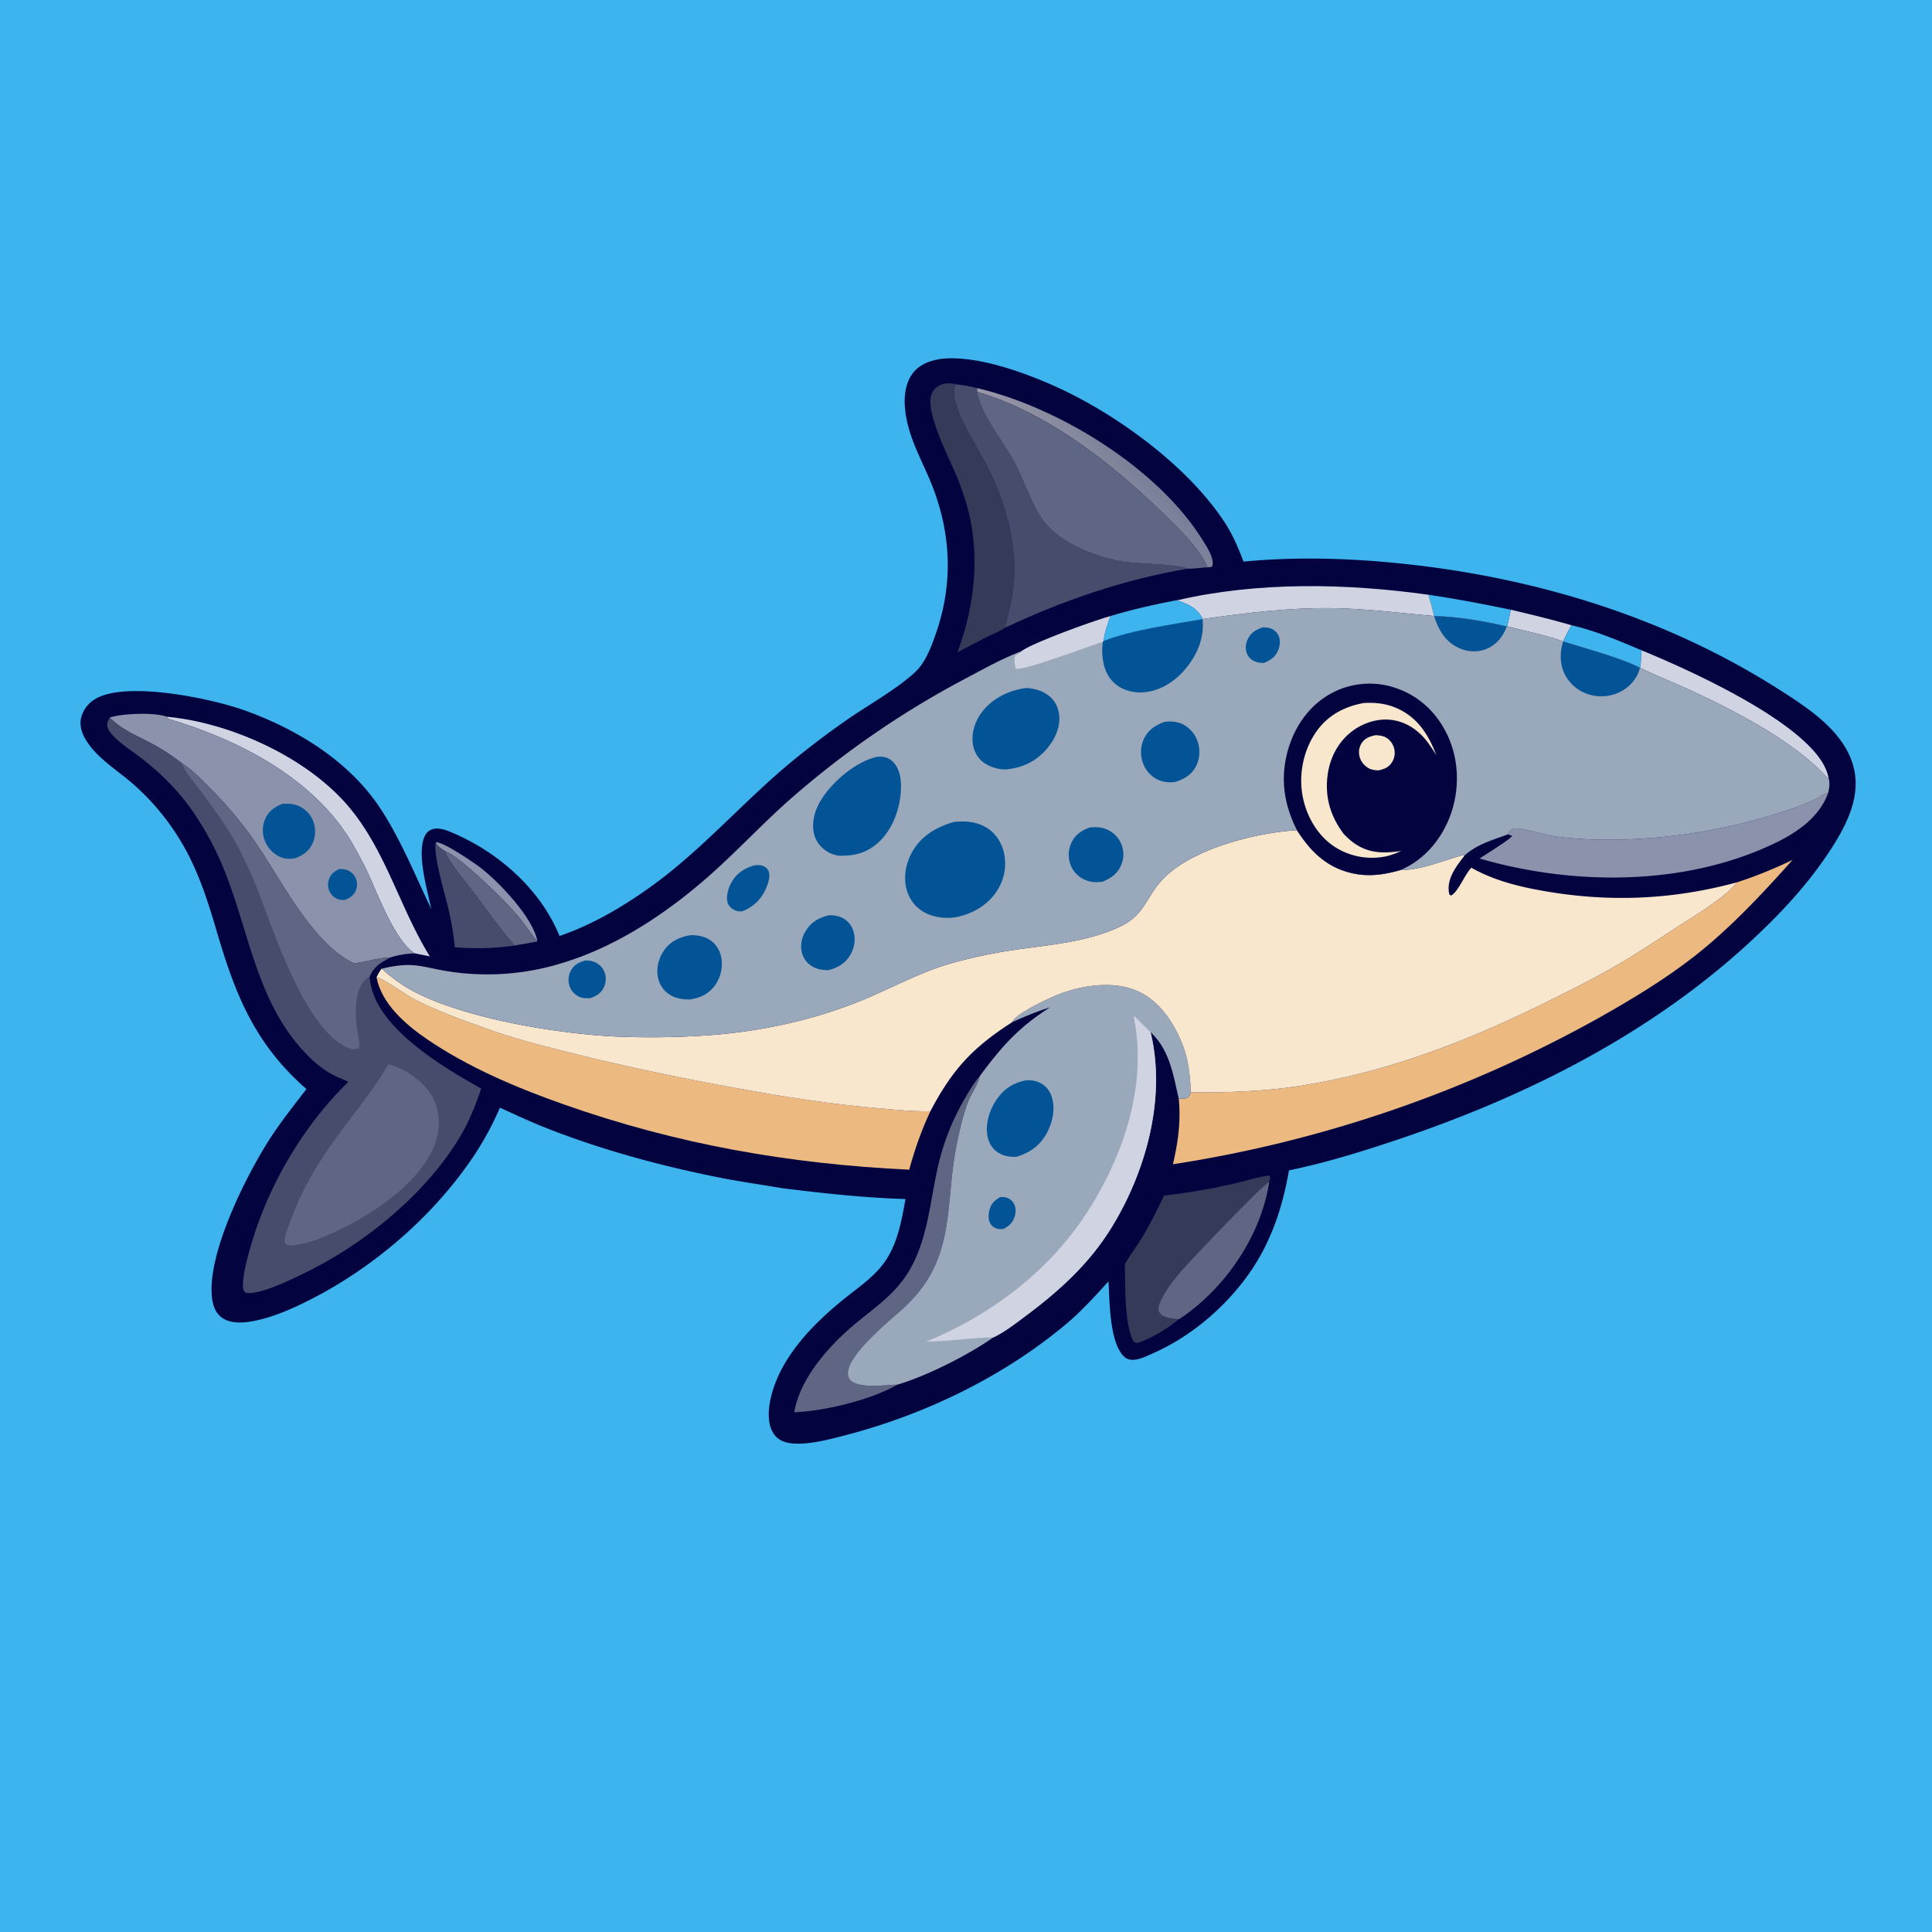 <svg version="1.1" xmlns="http://www.w3.org/2000/svg" style="display: block;" viewBox="0 0 2048 2048" width="1024" height="1024">
<defs>
	<linearGradient id="Gradient1" gradientUnits="userSpaceOnUse" x1="1193.1" y1="477.888" x2="1137.16" y2="526.986">
		<stop class="stop0" offset="0" stop-opacity="1" stop-color="rgb(120,127,152)"/>
		<stop class="stop1" offset="1" stop-opacity="1" stop-color="rgb(154,151,167)"/>
	</linearGradient>
</defs>
<path transform="translate(0,0)" fill="rgb(61,180,238)" d="M 0 0 L 2048 0 L 2048 2048 L 0 2048 L 0 0 z"/>
<path transform="translate(0,0)" fill="rgb(3,4,63)" d="M 998.211 380.332 C 1034.99 376.621 1083.88 394.089 1117.6 409.129 C 1182.81 438.216 1260.61 494.78 1299.39 555.615 C 1307.39 568.18 1312.88 581.469 1318.19 595.314 C 1375.74 589.882 1432.79 591.72 1490.21 597.908 C 1630.94 613.075 1767.82 655.341 1887.45 731.893 C 1918.78 751.942 1957.38 777.245 1965.58 816.213 C 1972.09 847.166 1956.03 876.989 1939.64 901.993 C 1916.46 937.355 1888.13 967.773 1857.27 996.474 C 1751.03 1095.29 1618.97 1161.85 1482.22 1207.8 C 1444.05 1220.63 1405.81 1232.48 1366.34 1240.67 C 1358.96 1283.46 1345.36 1322.5 1318.73 1357.34 C 1294.19 1389.45 1260.74 1417.25 1223.79 1433.83 C 1217.13 1436.81 1209.9 1440.62 1202.57 1441.4 C 1198.64 1441.81 1194.82 1440.98 1191.84 1438.27 C 1176.03 1423.86 1176.29 1379.45 1175.05 1358.33 C 1160.34 1374.45 1146.19 1390.19 1129.35 1404.22 C 1062.91 1459.63 980.649 1499.32 897.212 1521.15 C 879.433 1525.8 856.649 1531.97 838.483 1529.93 C 831.639 1529.16 825.028 1526.52 820.84 1520.81 C 813.365 1510.62 814.178 1495.41 816.685 1483.63 C 826.111 1439.33 862.202 1402.95 896.518 1375.49 C 911.369 1363.61 927.287 1352.88 938.283 1337.05 C 951.464 1318.07 955.897 1293.36 959.856 1271.02 C 916.005 1269.73 872.742 1264.93 829.242 1259.56 C 807.234 1255.76 785.156 1252.73 763.228 1248.37 C 700.042 1235.83 637.107 1218.77 577.183 1195.01 C 561.193 1188.67 545.617 1181.26 529.94 1174.19 A 320.396 320.396 0 0 1 504.482 1221.93 C 461.604 1287.46 396.863 1343.52 327.013 1378.62 C 309.192 1387.58 289.865 1396.08 270.243 1400.06 C 259.102 1402.32 244.971 1403.75 235.204 1396.76 C 228.788 1392.17 225.991 1384.69 224.926 1377.13 C 218.429 1331.07 260.085 1247.89 285.061 1208.71 C 297.132 1189.77 311.214 1172.29 324.814 1154.45 C 270.037 1106.43 249.549 1054.73 229.61 986.82 C 219.336 951.831 208.577 918.345 188.914 887.252 A 256.563 256.563 0 0 0 143.245 832.989 C 125.722 817.018 101.686 803.587 90.005 782.508 C 85.966 775.219 83.874 766.95 86.57 758.829 C 89.492 750.025 95.572 743.428 103.874 739.395 C 137.817 722.906 222.102 739.952 257.919 752.56 C 314.199 772.372 370.362 806.739 403.527 857.487 C 425.253 890.731 440.102 927.971 457.204 963.6 C 453.004 944.019 442.866 909.135 448.91 889.81 C 450.263 885.484 452.561 881.487 456.881 879.601 C 463.826 876.568 472.181 879.601 478.734 882.36 C 527.967 903.087 572.734 942.257 593.13 992.194 C 627.882 980.287 660.084 961.311 689.834 939.979 C 745.363 900.162 789.87 847.349 842.872 804.367 A 916.643 916.643 0 0 1 898.769 762.333 C 918.686 748.377 963.826 722.907 976.433 705.288 C 983.652 695.197 988.133 682.959 992.184 671.323 C 1009.84 620.593 1008.46 569.191 989.774 519.007 C 979.974 492.69 965.133 469.16 960.391 441.005 C 957.878 426.087 957.951 408.638 967.378 395.981 C 974.883 385.905 986.29 382.074 998.211 380.332 z"/>
<path transform="translate(0,0)" fill="rgb(138,147,171)" d="M 461.875 892.87 C 469.322 891.806 501.694 914.078 508.152 918.895 C 527.808 933.555 565.778 973.224 569.69 998.008 C 561.6 988.338 554.846 977.636 546.543 968.026 C 534.412 953.986 486.563 906.818 471.233 901.984 C 467.582 899.381 463.372 897.173 461.875 892.87 z"/>
<path transform="translate(0,0)" fill="rgb(208,211,225)" d="M 1601.43 646.298 C 1622.97 651.457 1644.55 656.519 1665.81 662.753 C 1662.76 668.414 1659.54 674.024 1657.06 679.962 C 1637.87 673.019 1617.36 669.255 1597.68 663.913 C 1599.17 658.061 1600.38 652.242 1601.43 646.298 z"/>
<path transform="translate(0,0)" fill="rgb(61,180,238)" d="M 1665.81 662.753 C 1690.82 668.472 1716.54 679.329 1740.11 689.354 C 1739.87 695.609 1739.49 701.76 1738.77 707.979 L 1738.33 707.927 C 1720.07 697.891 1678.52 686.837 1657.06 679.962 C 1659.54 674.024 1662.76 668.414 1665.81 662.753 z"/>
<path transform="translate(0,0)" fill="rgb(61,180,238)" d="M 1514.21 630.457 C 1543.57 634.725 1572.36 640.394 1601.43 646.298 C 1600.38 652.242 1599.17 658.061 1597.68 663.913 L 1597.13 664.092 C 1572.82 658.318 1545.27 653.605 1520.23 653.061 C 1518.4 645.46 1516.49 637.937 1514.21 630.457 z"/>
<path transform="translate(0,0)" fill="rgb(95,102,131)" d="M 471.233 901.984 C 486.563 906.818 534.412 953.986 546.543 968.026 C 554.846 977.636 561.6 988.338 569.69 998.008 C 561.629 999.684 553.448 1000.7 545.406 1002.36 C 530.279 985.042 516.85 965.785 503.043 947.397 C 492.549 933.419 478.243 917.916 471.233 901.984 z"/>
<path transform="translate(0,0)" fill="rgb(208,211,225)" d="M 1740.11 689.354 C 1790.22 709.862 1916.35 766.481 1935.94 816.512 A 61.134 61.134 0 0 1 1938.41 824.664 C 1936.59 824.017 1937.07 824.441 1935.86 823.143 C 1900.88 785.466 1839.37 753.599 1793.15 732.261 C 1775.13 723.94 1756.63 716.633 1738.77 707.979 C 1739.49 701.76 1739.87 695.609 1740.11 689.354 z"/>
<path transform="translate(0,0)" fill="rgb(70,77,108)" d="M 482.034 1004.07 C 480.981 991.295 478.735 978.553 475.977 966.035 C 472.289 949.297 459.174 907.748 461.875 892.87 C 463.372 897.173 467.582 899.381 471.233 901.984 C 478.243 917.916 492.549 933.419 503.043 947.397 C 516.85 965.785 530.279 985.042 545.406 1002.36 A 282.393 282.393 0 0 1 482.034 1004.07 z"/>
<path transform="translate(0,0)" fill="url(#Gradient1)" d="M 1035.71 411.39 C 1122.27 431.701 1227.53 496.127 1275.07 572.851 C 1279.66 580.259 1286.53 590.305 1285.46 599.336 L 1284.08 601.016 L 1279.9 601.417 C 1279.31 599.662 1278.65 598.095 1277.76 596.46 C 1267.38 577.287 1250.18 561.036 1234.73 545.87 C 1180.39 492.525 1109.94 436.685 1035.68 415.403 L 1035.71 411.39 z"/>
<path transform="translate(0,0)" fill="rgb(208,211,225)" d="M 1247.76 636.321 C 1333.77 616.419 1427.25 618.304 1514.21 630.457 C 1516.49 637.937 1518.4 645.46 1520.23 653.061 C 1485.04 649.952 1450.1 645.383 1414.72 644.723 C 1367.43 643.841 1321.5 649.684 1274.8 656.207 C 1268.63 643.823 1259.91 641.149 1247.76 636.321 z"/>
<path transform="translate(0,0)" fill="rgb(208,211,225)" d="M 177.044 759.778 C 245.245 766.197 326.442 803.337 370.365 855.997 C 409.265 902.637 423.982 962.725 455.654 1013.78 L 439.561 1010.58 C 418.315 996.975 400.408 947.565 389.653 924.637 A 425.85 425.85 0 0 0 374.963 896.626 C 335.686 827.155 256.593 785.791 182.434 763.217 C 179.742 762.397 178.361 762.372 177.044 759.778 z"/>
<path transform="translate(0,0)" fill="rgb(95,102,131)" d="M 841.946 1497.05 C 847.807 1461.8 877.608 1427.93 904.071 1405.41 C 925.609 1387.08 947.466 1373.44 962.716 1348.74 C 984.091 1314.11 985.84 1271.64 995.12 1232.97 A 254.763 254.763 0 0 1 1020.9 1167.76 C 1026.04 1158.72 1031.76 1148.72 1038.53 1140.83 C 1036.84 1149.35 1030.79 1157.34 1027.35 1165.35 C 1023.53 1174.22 1020.83 1184.11 1018.48 1193.46 A 398.647 398.647 0 0 0 1009.25 1245.54 C 1004.77 1286.76 1004.4 1326.16 979.752 1361.66 C 973.714 1370.36 966.683 1378.11 959.044 1385.42 C 946.661 1397.27 887.732 1443.01 900.577 1462 C 903.993 1467.05 912.752 1468.24 918.314 1468.75 C 929.379 1469.75 940.205 1468 951.224 1467.81 C 923.213 1484.07 873.586 1495.86 841.946 1497.05 z"/>
<path transform="translate(0,0)" fill="rgb(52,59,89)" d="M 1014.87 691.597 C 1032.75 644.124 1039.08 589.76 1026.15 540.266 A 287.563 287.563 0 0 0 1014.46 505.596 C 1006.39 485.758 982.496 440.911 986.768 420.247 C 987.705 415.716 990.596 411.824 994.484 409.374 C 1000.33 405.691 1007.28 406.058 1013.76 407.385 C 1011.24 409.699 1011.46 411.538 1011.39 414.96 C 1011.12 428.25 1019.31 444.453 1025.3 455.917 C 1033.45 471.499 1042.87 486.463 1050.49 502.311 C 1067.51 537.703 1078.75 582.757 1074.38 621.873 C 1072.72 636.756 1068.54 651.007 1065.13 665.526 C 1059.55 669.378 1052.28 672.141 1046.19 675.212 A 1457 1457 0 0 0 1014.87 691.597 z"/>
<path transform="translate(0,0)" fill="rgb(138,147,171)" d="M 1598.19 884.539 C 1598.31 884.243 1598.4 883.935 1598.55 883.652 C 1599.95 880.983 1602.55 878.582 1605.61 878.254 C 1613.02 877.457 1637.94 885.1 1647.03 886.418 A 417.155 417.155 0 0 0 1704.58 890.178 A 602.1 602.1 0 0 0 1898.59 857.532 A 232.055 232.055 0 0 0 1923.91 847.502 C 1928.02 845.541 1932.07 842.274 1936.38 840.958 C 1936.88 840.803 1937.4 840.671 1937.9 840.527 C 1928.2 867.383 1903.5 883.483 1878.62 895.141 C 1784.27 939.356 1667.29 938.78 1568.4 910.053 C 1572.97 906.998 1601.67 889.262 1602.95 886.077 C 1601.3 885.285 1599.99 884.835 1598.19 884.539 z"/>
<path transform="translate(0,0)" fill="rgb(70,77,108)" d="M 1013.76 407.385 C 1021.1 408.48 1028.56 409.356 1035.71 411.39 L 1035.68 415.403 C 1036.75 422.67 1039.81 430.075 1043.02 436.645 C 1052.38 455.759 1065.97 472.384 1075.93 491.119 C 1085.71 509.537 1091.76 530.355 1103.1 547.874 C 1108.17 555.701 1114.95 562.524 1122.42 568.061 C 1141.66 582.311 1167.72 591.573 1191.2 595.468 C 1203.28 597.471 1252.56 598.369 1258.94 602.85 C 1191.61 614.162 1126.83 636.487 1065.13 665.526 C 1068.54 651.007 1072.72 636.756 1074.38 621.873 C 1078.75 582.757 1067.51 537.703 1050.49 502.311 C 1042.87 486.463 1033.45 471.499 1025.3 455.917 C 1019.31 444.453 1011.12 428.25 1011.39 414.96 C 1011.46 411.538 1011.24 409.699 1013.76 407.385 z"/>
<path transform="translate(0,0)" fill="rgb(52,59,89)" d="M 1233.96 1267.4 A 698.978 698.978 0 0 0 1306.86 1254.99 C 1319.64 1252.19 1333.02 1247.5 1345.96 1246.09 C 1346.81 1248.23 1345.79 1250.82 1345.36 1253.08 C 1336.85 1307.93 1301.88 1360.8 1257.17 1393.31 C 1254.81 1395.03 1252.36 1396.81 1249.81 1398.25 C 1238.54 1407.58 1224.33 1416.45 1210.74 1421.88 C 1207.52 1423.17 1205.41 1424.08 1202.16 1422.69 C 1191.73 1406.94 1192.74 1359.38 1192.46 1339.78 C 1198.14 1330.18 1204.96 1321.19 1210.78 1311.63 C 1219.45 1297.37 1226.66 1282.39 1233.96 1267.4 z"/>
<path transform="translate(0,0)" fill="rgb(95,102,131)" d="M 1249.81 1398.25 C 1245.12 1397.83 1239.45 1397.41 1235.04 1395.78 C 1231.56 1394.5 1229.65 1392.76 1228.1 1389.33 C 1227.77 1383.14 1231.6 1376.34 1234.66 1371.07 C 1239.8 1362.2 1246.41 1354.08 1253.14 1346.38 C 1262.45 1335.73 1339.29 1254.72 1345.36 1253.08 C 1336.85 1307.93 1301.88 1360.8 1257.17 1393.31 C 1254.81 1395.03 1252.36 1396.81 1249.81 1398.25 z"/>
<path transform="translate(0,0)" fill="rgb(95,102,131)" d="M 1035.68 415.403 C 1109.94 436.685 1180.39 492.525 1234.73 545.87 C 1250.18 561.036 1267.38 577.287 1277.76 596.46 C 1278.65 598.095 1279.31 599.662 1279.9 601.417 C 1272.98 601.752 1265.8 602.944 1258.94 602.85 C 1252.56 598.369 1203.28 597.471 1191.2 595.468 C 1167.72 591.573 1141.66 582.311 1122.42 568.061 C 1114.95 562.524 1108.17 555.701 1103.1 547.874 C 1091.76 530.355 1085.71 509.537 1075.93 491.119 C 1065.97 472.384 1052.38 455.759 1043.02 436.645 C 1039.81 430.075 1036.75 422.67 1035.68 415.403 z"/>
<path transform="translate(0,0)" fill="rgb(138,147,171)" d="M 116.289 760.667 C 130.193 756.113 163.689 755.016 177.044 759.778 C 178.361 762.372 179.742 762.397 182.434 763.217 C 256.593 785.791 335.686 827.155 374.963 896.626 A 425.85 425.85 0 0 1 389.653 924.637 C 400.408 947.565 418.315 996.975 439.561 1010.58 C 430.321 1010.97 422.309 1012.31 413.462 1014.99 C 400.719 1015.25 388.023 1019.78 375.269 1021.15 C 330.927 1000.64 297.329 931.007 269.799 891.591 C 255.165 870.639 237.745 850.212 219.545 832.241 C 211.332 824.131 202.865 815.296 192.991 809.249 A 219.819 219.819 0 0 0 162.577 789.134 C 146.393 780.321 129.402 774.076 116.289 760.667 z"/>
<path transform="translate(0,0)" fill="rgb(3,84,151)" d="M 359.976 921.109 C 362.34 921.181 364.559 921.274 366.844 921.943 A 16.181 16.181 0 0 1 376.869 930.479 A 16.276 16.276 0 0 1 377.317 943.554 C 375.071 949.136 371.195 951.538 365.924 953.933 C 363.618 954.003 361.473 954.069 359.228 953.45 C 354.866 952.249 351.265 949.016 349.324 944.954 C 347.322 940.763 347.284 935.833 348.897 931.512 C 350.971 925.956 354.791 923.476 359.976 921.109 z"/>
<path transform="translate(0,0)" fill="rgb(3,84,151)" d="M 299.088 852.144 C 305.308 851.78 310.63 851.831 316.461 854.365 A 28.939 28.939 0 0 1 332.102 870.565 A 30.968 30.968 0 0 1 331.306 894.051 C 327.526 902.417 320.919 906.914 312.508 909.866 C 308.138 910.498 304.527 910.795 300.212 909.504 C 292.002 907.05 285.509 901.147 281.775 893.491 A 29.872 29.872 0 0 1 280.759 869.037 C 284.348 860.176 290.526 855.697 299.088 852.144 z"/>
<path transform="translate(0,0)" fill="rgb(236,185,129)" d="M 1841.08 935.357 C 1861.55 928.785 1880.74 920.802 1900.16 911.599 C 1868.27 947.245 1835.32 982.718 1797.69 1012.44 C 1765.76 1037.65 1729.85 1059.26 1694.43 1079.22 A 1348.11 1348.11 0 0 1 1243.36 1234.18 C 1248.76 1210.77 1251.84 1188.98 1249.55 1164.93 C 1252.09 1164.26 1255.11 1164.89 1257.62 1164.11 C 1260.69 1163.15 1261.11 1160.6 1262.28 1157.98 C 1301.77 1158.28 1342.19 1156.87 1381.22 1150.57 C 1472.64 1135.83 1556.35 1103.27 1639.05 1062.38 C 1665.43 1049.33 1691.81 1036.18 1717.2 1021.26 C 1737.38 1009.41 1756.88 996.389 1776.47 983.592 C 1793.52 972.457 1829.61 951.224 1841.08 935.357 z"/>
<path transform="translate(0,0)" fill="rgb(236,185,129)" d="M 399.151 1036.05 C 406.888 1037.5 429.048 1053.87 438.343 1058.71 C 464.36 1072.25 493.305 1082.42 520.906 1092.17 C 548.503 1101.92 577.24 1109.04 605.606 1116.18 C 658.704 1129.54 711.797 1140.69 765.607 1150.7 C 820.36 1160.9 874.621 1169.87 930.157 1174.69 C 948.657 1176.3 967.662 1178.4 986.253 1177.94 C 976.756 1198.26 969.675 1218.28 963.799 1239.93 C 836.518 1233.84 717.697 1213.08 597.3 1170.6 C 547.234 1152.93 496.162 1131.33 452.152 1101.24 C 429.89 1086.03 404.361 1063.84 399.151 1036.05 z"/>
<path transform="translate(0,0)" fill="rgb(70,77,108)" d="M 369.438 1146.71 C 364.294 1144.22 358.861 1142.39 353.748 1139.75 C 340.317 1132.82 328.96 1122.4 319.01 1111.15 C 274.771 1061.15 264.747 995.158 242.426 934.643 A 326.924 326.924 0 0 0 205.061 861.096 A 245.325 245.325 0 0 0 173.933 824.444 A 288.068 288.068 0 0 0 147.512 801.876 C 138.906 795.428 129.326 789.28 121.696 781.721 C 118.661 778.714 115.037 774.719 113.923 770.472 C 112.953 766.777 114.642 763.818 116.289 760.667 C 129.402 774.076 146.393 780.321 162.577 789.134 A 219.819 219.819 0 0 1 192.991 809.249 C 202.865 815.296 211.332 824.131 219.545 832.241 C 237.745 850.212 255.165 870.639 269.799 891.591 C 297.329 931.007 330.927 1000.64 375.269 1021.15 C 388.023 1019.78 400.719 1015.25 413.462 1014.99 C 403.384 1020.6 396.239 1024.31 391.687 1035.52 C 392.306 1039.84 392.971 1044.25 394.14 1048.47 C 406.751 1093.96 470.849 1131.93 510.103 1153.92 C 504.408 1170.67 498.035 1187.07 489.149 1202.42 C 455.437 1260.63 393.852 1312.5 334.747 1343.41 C 320.202 1351.01 274.148 1374.58 260.042 1370.17 C 257.848 1367.93 257.52 1365.94 257.537 1362.83 C 257.606 1350.05 261.757 1335.54 265.183 1323.26 C 283.28 1258.4 320.966 1193.65 369.438 1146.71 z"/>
<path transform="translate(0,0)" fill="rgb(95,102,131)" d="M 192.991 809.249 C 202.865 815.296 211.332 824.131 219.545 832.241 C 237.745 850.212 255.165 870.639 269.799 891.591 C 297.329 931.007 330.927 1000.64 375.269 1021.15 C 388.023 1019.78 400.719 1015.25 413.462 1014.99 C 403.384 1020.6 396.239 1024.31 391.687 1035.52 C 390.801 1035.95 390.381 1036.11 389.612 1036.63 C 375.32 1046.4 376.286 1074.56 378.366 1089.69 C 379.247 1096.1 381.884 1104.24 380.663 1110.57 C 380.011 1111.09 379.729 1111.39 378.837 1111.66 C 374.875 1112.87 370.437 1111.7 366.851 1109.92 C 321.21 1087.34 289.093 983.245 270.925 937.826 C 264.993 922.996 257.766 907.532 250.081 893.529 C 239.864 874.91 226.897 857.968 214.482 840.791 C 207.811 831.561 196.692 819.616 192.991 809.249 z"/>
<path transform="translate(0,0)" fill="rgb(95,102,131)" d="M 411.799 1128.1 A 130.739 130.739 0 0 1 419.816 1130.84 C 436.336 1137.18 453.771 1151.06 460.692 1167.66 C 467.049 1182.9 466.256 1200.63 459.898 1215.71 C 441.821 1258.6 385.653 1293.52 344.244 1310.61 C 334.456 1314.92 322.98 1318.58 312.339 1319.88 C 308.468 1320.35 305.512 1320.44 302.354 1318.02 C 300.73 1311.63 304.874 1302.98 306.963 1296.87 C 318.891 1262.03 338.38 1230.17 360.222 1200.71 C 378.178 1176.48 396.528 1154.24 411.799 1128.1 z"/>
<path transform="translate(0,0)" fill="rgb(153,168,186)" d="M 1072.85 1083.62 C 1076.63 1074.42 1110.52 1058.84 1120.04 1054.92 C 1145.01 1044.64 1178.78 1039.31 1204.48 1049.98 C 1227.77 1059.65 1243.45 1082.46 1252.68 1105.08 C 1259.69 1122.27 1261.61 1139.58 1262.28 1157.98 C 1261.11 1160.6 1260.69 1163.15 1257.62 1164.11 C 1255.11 1164.89 1252.09 1164.26 1249.55 1164.93 C 1243.72 1139.59 1239.95 1112.96 1219.66 1094.18 C 1236.39 1163.17 1215.17 1240.85 1178.81 1300.4 C 1154.87 1339.59 1122.71 1368.64 1086.26 1395.72 C 1075.9 1403.42 1064.73 1412.17 1053.04 1417.66 C 1026.47 1436.33 982.329 1458.69 951.224 1467.81 C 940.205 1468 929.379 1469.75 918.314 1468.75 C 912.752 1468.24 903.993 1467.05 900.577 1462 C 887.732 1443.01 946.661 1397.27 959.044 1385.42 C 966.683 1378.11 973.714 1370.36 979.752 1361.66 C 1004.4 1326.16 1004.77 1286.76 1009.25 1245.54 A 398.647 398.647 0 0 1 1018.48 1193.46 C 1020.83 1184.11 1023.53 1174.22 1027.35 1165.35 C 1030.79 1157.34 1036.84 1149.35 1038.53 1140.83 C 1061.62 1109.52 1079.76 1089.01 1112.97 1067.88 C 1099.34 1072.13 1085.84 1077.7 1072.85 1083.62 z"/>
<path transform="translate(0,0)" fill="rgb(3,84,151)" d="M 1060.13 1268.96 C 1061.93 1268.92 1063.77 1268.83 1065.56 1269.18 A 13.597 13.597 0 0 1 1074.28 1275.1 C 1076.86 1279 1077.04 1283.85 1075.93 1288.28 C 1074.15 1295.43 1070.35 1298.99 1064.17 1302.58 C 1062.11 1302.91 1060.37 1303.1 1058.29 1302.71 C 1054.57 1302.02 1051.88 1300.28 1049.85 1297.03 C 1047.27 1292.92 1047.74 1287.1 1048.88 1282.62 C 1050.63 1275.82 1054.3 1272.53 1060.13 1268.96 z"/>
<path transform="translate(0,0)" fill="rgb(3,84,151)" d="M 1087.33 1145.17 C 1092.21 1144.76 1097.07 1145.43 1101.56 1147.42 C 1108.11 1150.32 1112.53 1155.53 1114.77 1162.29 C 1118.85 1174.6 1116.11 1188.9 1110.18 1200.14 C 1102.85 1214.02 1092.27 1221.79 1077.57 1226.26 C 1070.4 1226.49 1064.14 1225.7 1057.97 1221.73 C 1051.91 1217.84 1048.28 1211.74 1046.85 1204.76 C 1044.21 1191.81 1048.68 1177.18 1055.9 1166.32 C 1063.69 1154.6 1073.7 1147.95 1087.33 1145.17 z"/>
<path transform="translate(0,0)" fill="rgb(208,211,225)" d="M 1201.55 1076.48 A 1617.62 1617.62 0 0 1 1219.66 1094.18 C 1236.39 1163.17 1215.17 1240.85 1178.81 1300.4 C 1154.87 1339.59 1122.71 1368.64 1086.26 1395.72 C 1075.9 1403.42 1064.73 1412.17 1053.04 1417.66 C 1029.33 1418.03 1005.93 1422.09 982.026 1422.06 C 1049.6 1394.44 1111.07 1348.3 1151.28 1286.77 C 1191.11 1225.82 1216.94 1149.43 1201.55 1076.48 z"/>
<path transform="translate(0,0)" fill="rgb(248,231,205)" d="M 1374.82 880.027 C 1389.57 902.949 1406.46 919.714 1434 925.779 C 1451.34 929.596 1467.92 927.1 1484.76 922.199 C 1501.54 922.495 1519.55 916.044 1535.44 911.127 C 1541.13 909.368 1547.04 906.961 1552.97 906.36 C 1544.43 917.316 1534.09 930.153 1535.76 945.036 C 1535.9 946.276 1536.28 947.359 1536.68 948.53 L 1538.29 949.276 C 1546.13 944.865 1552.47 927.402 1559.65 919.833 C 1584.48 933.706 1610.72 940.064 1638.49 944.825 C 1707.23 956.609 1773.79 953.598 1841.08 935.357 C 1829.61 951.224 1793.52 972.457 1776.47 983.592 C 1756.88 996.389 1737.38 1009.41 1717.2 1021.26 C 1691.81 1036.18 1665.43 1049.33 1639.05 1062.38 C 1556.35 1103.27 1472.64 1135.83 1381.22 1150.57 C 1342.19 1156.87 1301.77 1158.28 1262.28 1157.98 C 1261.61 1139.58 1259.69 1122.27 1252.68 1105.08 C 1243.45 1082.46 1227.77 1059.65 1204.48 1049.98 C 1178.78 1039.31 1145.01 1044.64 1120.04 1054.92 C 1110.52 1058.84 1076.63 1074.42 1072.85 1083.62 C 1030.89 1110.67 1009.66 1133.48 986.253 1177.94 C 967.662 1178.4 948.657 1176.3 930.157 1174.69 C 874.621 1169.87 820.36 1160.9 765.607 1150.7 C 711.797 1140.69 658.704 1129.54 605.606 1116.18 C 577.24 1109.04 548.503 1101.92 520.906 1092.17 C 493.305 1082.42 464.36 1072.25 438.343 1058.71 C 429.048 1053.87 406.888 1037.5 399.151 1036.05 C 400.673 1032.69 402.294 1029.83 404.484 1026.87 C 405.963 1027.84 407.198 1029 408.533 1030.16 C 418.787 1039.07 429.396 1046.39 441.54 1052.49 C 496.028 1079.87 586.876 1094.95 647.42 1098.5 A 864.355 864.355 0 0 0 751.727 1097.35 C 807.862 1093.34 866.443 1080.45 918.265 1058.44 C 949.255 1045.27 978.897 1029.03 1011.57 1020.22 C 1030.3 1015.16 1049.69 1010.9 1068.85 1007.9 C 1108.58 1001.67 1152.11 999.448 1188.68 981.552 C 1212.53 969.887 1214.69 952.285 1230.48 934.354 C 1260.73 900.003 1330.77 882.712 1374.82 880.027 z"/>
<path transform="translate(0,0)" fill="rgb(153,168,186)" d="M 1177.1 653.195 C 1200.2 646.177 1224.05 640.787 1247.76 636.321 C 1259.91 641.149 1268.63 643.823 1274.8 656.207 C 1321.5 649.684 1367.43 643.841 1414.72 644.723 C 1450.1 645.383 1485.04 649.952 1520.23 653.061 C 1545.27 653.605 1572.82 658.318 1597.13 664.092 L 1597.68 663.913 C 1617.36 669.255 1637.87 673.019 1657.06 679.962 C 1678.52 686.837 1720.07 697.891 1738.33 707.927 L 1738.77 707.979 C 1756.63 716.633 1775.13 723.94 1793.15 732.261 C 1839.37 753.599 1900.88 785.466 1935.86 823.143 C 1937.07 824.441 1936.59 824.017 1938.41 824.664 C 1939.85 830.292 1939.33 834.947 1937.9 840.527 C 1937.4 840.671 1936.88 840.803 1936.38 840.958 C 1932.07 842.274 1928.02 845.541 1923.91 847.502 A 232.055 232.055 0 0 1 1898.59 857.532 A 602.1 602.1 0 0 1 1704.58 890.178 A 417.155 417.155 0 0 1 1647.03 886.418 C 1637.94 885.1 1613.02 877.457 1605.61 878.254 C 1602.55 878.582 1599.95 880.983 1598.55 883.652 C 1598.4 883.935 1598.31 884.243 1598.19 884.539 C 1581.88 890.646 1566.46 894.672 1552.97 906.36 C 1547.04 906.961 1541.13 909.368 1535.44 911.127 C 1519.55 916.044 1501.54 922.495 1484.76 922.199 C 1467.92 927.1 1451.34 929.596 1434 925.779 C 1406.46 919.714 1389.57 902.949 1374.82 880.027 C 1330.77 882.712 1260.73 900.003 1230.48 934.354 C 1214.69 952.285 1212.53 969.887 1188.68 981.552 C 1152.11 999.448 1108.58 1001.67 1068.85 1007.9 C 1049.69 1010.9 1030.3 1015.16 1011.57 1020.22 C 978.897 1029.03 949.255 1045.27 918.265 1058.44 C 866.443 1080.45 807.862 1093.34 751.727 1097.35 A 864.355 864.355 0 0 1 647.42 1098.5 C 586.876 1094.95 496.028 1079.87 441.54 1052.49 C 429.396 1046.39 418.787 1039.07 408.533 1030.16 C 407.198 1029 405.963 1027.84 404.484 1026.87 C 441.195 1018.2 447.288 1026.06 481.987 1030.66 A 268.539 268.539 0 0 0 598.688 1020 C 659.441 1001.08 715.345 962.034 761.763 919.333 C 788.212 895.002 812.756 868.878 839.901 845.186 A 964.555 964.555 0 0 1 1026.41 717.747 C 1044.66 708.007 1063.55 697.55 1082.94 690.281 C 1094.07 681.628 1161.34 657.298 1177.1 653.195 z"/>
<path transform="translate(0,0)" fill="rgb(3,84,151)" d="M 1338.49 665.108 C 1341.35 665.015 1344.2 665.181 1346.93 666.136 C 1350.55 667.406 1353.82 670.394 1355.37 673.906 C 1357.49 678.706 1356.87 684.487 1354.91 689.224 C 1351.84 696.648 1347.1 699.635 1339.94 702.697 C 1336.38 702.698 1333.34 702.417 1330.03 701.013 C 1326.3 699.432 1323.27 696.515 1321.76 692.734 C 1319.76 687.734 1320.45 682.057 1322.79 677.3 C 1326.22 670.347 1331.4 667.484 1338.49 665.108 z"/>
<path transform="translate(0,0)" fill="rgb(3,84,151)" d="M 620.785 1018.11 C 624.197 1018.18 627.542 1018.54 630.681 1019.97 C 635.67 1022.23 639.42 1026.26 641.145 1031.47 C 642.877 1036.71 642.295 1042.35 639.801 1047.24 C 636.679 1053.35 631.845 1055.93 625.6 1058.12 C 621.489 1058.23 617.458 1058.27 613.662 1056.45 A 19.413 19.413 0 0 1 603.563 1044.68 A 20.626 20.626 0 0 1 605.81 1027.77 C 609.383 1021.99 614.471 1019.8 620.785 1018.11 z"/>
<path transform="translate(0,0)" fill="rgb(3,84,151)" d="M 799.653 917.204 C 802.108 917.089 804.821 916.835 807.227 917.41 C 810.105 918.097 813.072 920.044 814.42 922.726 C 817.221 928.3 814.271 936.795 811.934 942.033 C 806.792 953.557 798.223 961.884 786.384 966.138 C 783.641 966.126 781.262 966.08 778.753 964.808 C 775.196 963.004 772.296 960.43 771.209 956.478 C 769.437 950.032 772.108 941.442 775.175 935.783 C 780.786 925.432 788.847 920.6 799.653 917.204 z"/>
<path transform="translate(0,0)" fill="rgb(3,84,151)" d="M 1520.23 653.061 C 1545.27 653.605 1572.82 658.318 1597.13 664.092 C 1596.54 665.753 1595.91 667.409 1595.15 668.999 C 1590.82 677.961 1583.33 685.423 1573.81 688.631 C 1564.38 691.809 1554.13 690.744 1545.26 686.341 C 1531.42 679.467 1524.69 667.164 1520.23 653.061 z"/>
<path transform="translate(0,0)" fill="rgb(208,211,225)" d="M 1082.94 690.281 C 1094.07 681.628 1161.34 657.298 1177.1 653.195 C 1173.95 661.937 1171.02 670.189 1169.79 679.448 L 1169.13 680.324 C 1154.88 684.705 1085.9 711.073 1076.74 708.94 C 1075.59 704.675 1074.75 699.449 1076.06 695.181 C 1077.23 694.372 1078.33 693.748 1079.58 693.068 C 1081.1 692.247 1081.83 691.563 1082.94 690.281 z"/>
<path transform="translate(0,0)" fill="rgb(3,84,151)" d="M 879.04 970.145 C 884.427 970.124 889.53 971.012 894.252 973.725 C 899.787 976.905 903.356 981.999 904.979 988.125 C 907.174 996.406 905.543 1005.43 901.114 1012.7 C 895.608 1021.73 887.979 1025.84 878.066 1028.45 C 872.254 1028.34 866.995 1027.77 861.814 1024.91 C 856.132 1021.78 852.007 1016.82 850.212 1010.56 C 847.91 1002.53 849.745 993.858 854.038 986.83 C 859.892 977.249 868.373 972.585 879.04 970.145 z"/>
<path transform="translate(0,0)" fill="rgb(3,84,151)" d="M 1155.45 877.094 C 1161.54 876.708 1166.72 876.57 1172.52 878.93 A 29.03 29.03 0 0 1 1188.69 894.858 A 28.918 28.918 0 0 1 1188.54 916.906 C 1184.62 926.27 1177.8 930.813 1168.88 934.608 C 1162.44 935.517 1156.11 935.308 1150.09 932.683 A 28.493 28.493 0 0 1 1134.57 916.041 A 30.145 30.145 0 0 1 1135.94 892.997 C 1140.08 884.43 1146.78 880.222 1155.45 877.094 z"/>
<path transform="translate(0,0)" fill="rgb(3,84,151)" d="M 1657.06 679.962 C 1678.52 686.837 1720.07 697.891 1738.33 707.927 C 1738.25 708.267 1738.18 708.608 1738.09 708.945 C 1735.6 718.855 1728.05 727.515 1719.25 732.466 A 44.861 44.861 0 0 1 1685.23 736.442 A 42.539 42.539 0 0 1 1658.96 715.182 C 1653.34 704.306 1653.27 691.414 1657.06 679.962 z"/>
<path transform="translate(0,0)" fill="rgb(3,84,151)" d="M 1234.34 765.193 C 1240.83 764.507 1246.81 764.613 1252.85 767.344 C 1260.81 770.947 1266.72 777.815 1269.53 786.042 C 1272.52 794.813 1271.93 804.732 1267.47 812.9 C 1262.63 821.741 1254.77 826.213 1245.39 828.961 C 1239.25 829.567 1234.23 829.382 1228.46 826.962 C 1220.88 823.782 1215.2 817.722 1212.11 810.144 A 33.585 33.585 0 0 1 1212.09 784.417 C 1216.46 774.053 1224.3 769.033 1234.34 765.193 z"/>
<path transform="translate(0,0)" fill="rgb(3,84,151)" d="M 732.27 991.246 C 739.124 991.247 745.828 992.284 751.782 995.897 C 758.622 1000.05 762.978 1006.85 764.533 1014.64 C 766.59 1024.95 764.016 1036.18 757.833 1044.66 C 751.058 1053.96 742.105 1057.85 731.11 1059.55 C 723.488 1059.41 716.632 1058.59 709.988 1054.45 C 703.371 1050.33 698.946 1043.68 697.409 1036.06 C 695.403 1026.13 698.234 1015.39 704.064 1007.21 C 711.045 997.414 720.779 993.114 732.27 991.246 z"/>
<path transform="translate(0,0)" fill="rgb(3,84,151)" d="M 1087.96 729.344 C 1096.63 729.721 1105.34 732.279 1112.19 737.773 C 1118.55 742.873 1121.99 750.203 1122.79 758.233 C 1124.04 770.935 1118.44 783.341 1110.44 792.927 C 1098.83 806.845 1084.21 814.027 1066.25 815.651 C 1058.11 815.739 1049.15 813.093 1042.59 808.235 C 1036.08 803.422 1032.42 796.412 1031.26 788.487 C 1029.49 776.388 1033.78 763.858 1041.23 754.362 C 1052.61 739.866 1069.91 731.46 1087.96 729.344 z"/>
<path transform="translate(0,0)" fill="rgb(3,84,151)" d="M 930.052 802.16 C 931.483 802.11 932.916 802.065 934.348 802.12 C 939.413 802.312 944.008 804.695 947.404 808.411 C 953.957 815.58 955.315 826.183 955.087 835.521 C 954.583 856.146 946.736 878.63 931.331 892.85 C 918.636 904.569 904.653 907.689 887.885 907.02 L 887.287 906.843 C 884.049 905.913 880.808 905.043 877.868 903.349 C 870.349 899.019 864.726 892.13 862.818 883.604 C 859.995 870.989 864.044 857.808 870.847 847.157 C 883.101 827.973 907.472 807.058 930.052 802.16 z"/>
<path transform="translate(0,0)" fill="rgb(3,84,151)" d="M 1177.1 653.195 C 1200.2 646.177 1224.05 640.787 1247.76 636.321 C 1259.91 641.149 1268.63 643.823 1274.8 656.207 C 1276.68 675.827 1269.51 693.557 1257.06 708.573 C 1246.16 721.728 1230.9 731.984 1213.6 733.75 C 1202.31 734.902 1190.39 732.078 1181.73 724.512 C 1172.17 716.156 1168.85 703.824 1168.43 691.559 A 62.234 62.234 0 0 1 1169.13 680.324 L 1169.79 679.448 C 1171.02 670.189 1173.95 661.937 1177.1 653.195 z"/>
<path transform="translate(0,0)" fill="rgb(61,180,238)" d="M 1177.1 653.195 C 1200.2 646.177 1224.05 640.787 1247.76 636.321 C 1259.91 641.149 1268.63 643.823 1274.8 656.207 C 1240.88 662.384 1201.98 667.191 1169.79 679.448 C 1171.02 670.189 1173.95 661.937 1177.1 653.195 z"/>
<path transform="translate(0,0)" fill="rgb(3,84,151)" d="M 1011.48 871.222 C 1022.47 870.198 1033.51 870.756 1043.47 876.018 C 1053.78 881.459 1060.82 891.068 1063.81 902.244 A 52.404 52.404 0 0 1 1057.91 942.625 C 1048.25 958.651 1032.72 967.877 1014.84 971.984 C 1003.41 974.086 990.761 972.909 980.411 967.405 C 970.87 962.331 964.13 953.817 961.206 943.424 C 957.495 930.232 960.052 915.713 966.559 903.817 C 976.32 885.974 992.513 876.694 1011.48 871.222 z"/>
<path transform="translate(0,0)" fill="rgb(3,4,63)" d="M 1374.82 880.027 C 1360.21 851.441 1356.59 821.675 1366.58 790.866 C 1374.46 766.57 1390.6 745.159 1413.74 733.651 A 85.331 85.331 0 0 1 1479.69 729.373 C 1503.95 737.593 1522.32 754.81 1533.57 777.648 C 1546.41 803.704 1547.6 834.685 1538.22 862.082 C 1529.74 886.846 1512.42 908.92 1488.6 920.468 A 81.699 81.699 0 0 1 1484.76 922.199 C 1467.92 927.1 1451.34 929.596 1434 925.779 C 1406.46 919.714 1389.57 902.949 1374.82 880.027 z"/>
<path transform="translate(0,0)" fill="rgb(248,231,205)" d="M 1458.6 779.272 C 1462.15 779.658 1465.81 779.899 1468.97 781.696 A 18.746 18.746 0 0 1 1477.94 793.71 A 18.797 18.797 0 0 1 1475.4 808.286 C 1471.77 813.755 1466.94 815.492 1460.76 816.657 C 1457.32 816.368 1453.74 816.056 1450.71 814.272 C 1446.16 811.591 1442.57 807.265 1441.22 802.12 C 1439.92 797.152 1440.65 792.105 1443.41 787.77 C 1446.95 782.221 1452.47 780.497 1458.6 779.272 z"/>
<path transform="translate(0,0)" fill="rgb(248,231,205)" d="M 1445.48 745.239 C 1457.72 744.448 1469.55 745.775 1480.84 750.802 C 1502.79 760.572 1514.26 778.73 1522.52 800.388 A 331.771 331.771 0 0 0 1515.01 789.041 C 1505.74 775.821 1492.64 765.777 1476.29 763.305 C 1461.37 761.047 1445.72 765.904 1433.72 774.818 C 1418.69 785.981 1409.8 803.107 1407.34 821.494 C 1404.23 844.854 1410.35 865.452 1424.44 884.006 C 1427.51 887.278 1430.87 890.426 1434.49 893.088 C 1450.56 904.901 1466.71 904.792 1485.43 902.061 C 1480.58 904.099 1475.73 906.231 1470.6 907.447 A 72.84 72.84 0 0 1 1414.97 897.768 C 1396.99 886.16 1385.26 865.894 1381.08 845.204 C 1376.38 821.934 1381.3 796.171 1394.71 776.498 C 1406.9 758.612 1424.53 749.096 1445.48 745.239 z"/>
</svg>